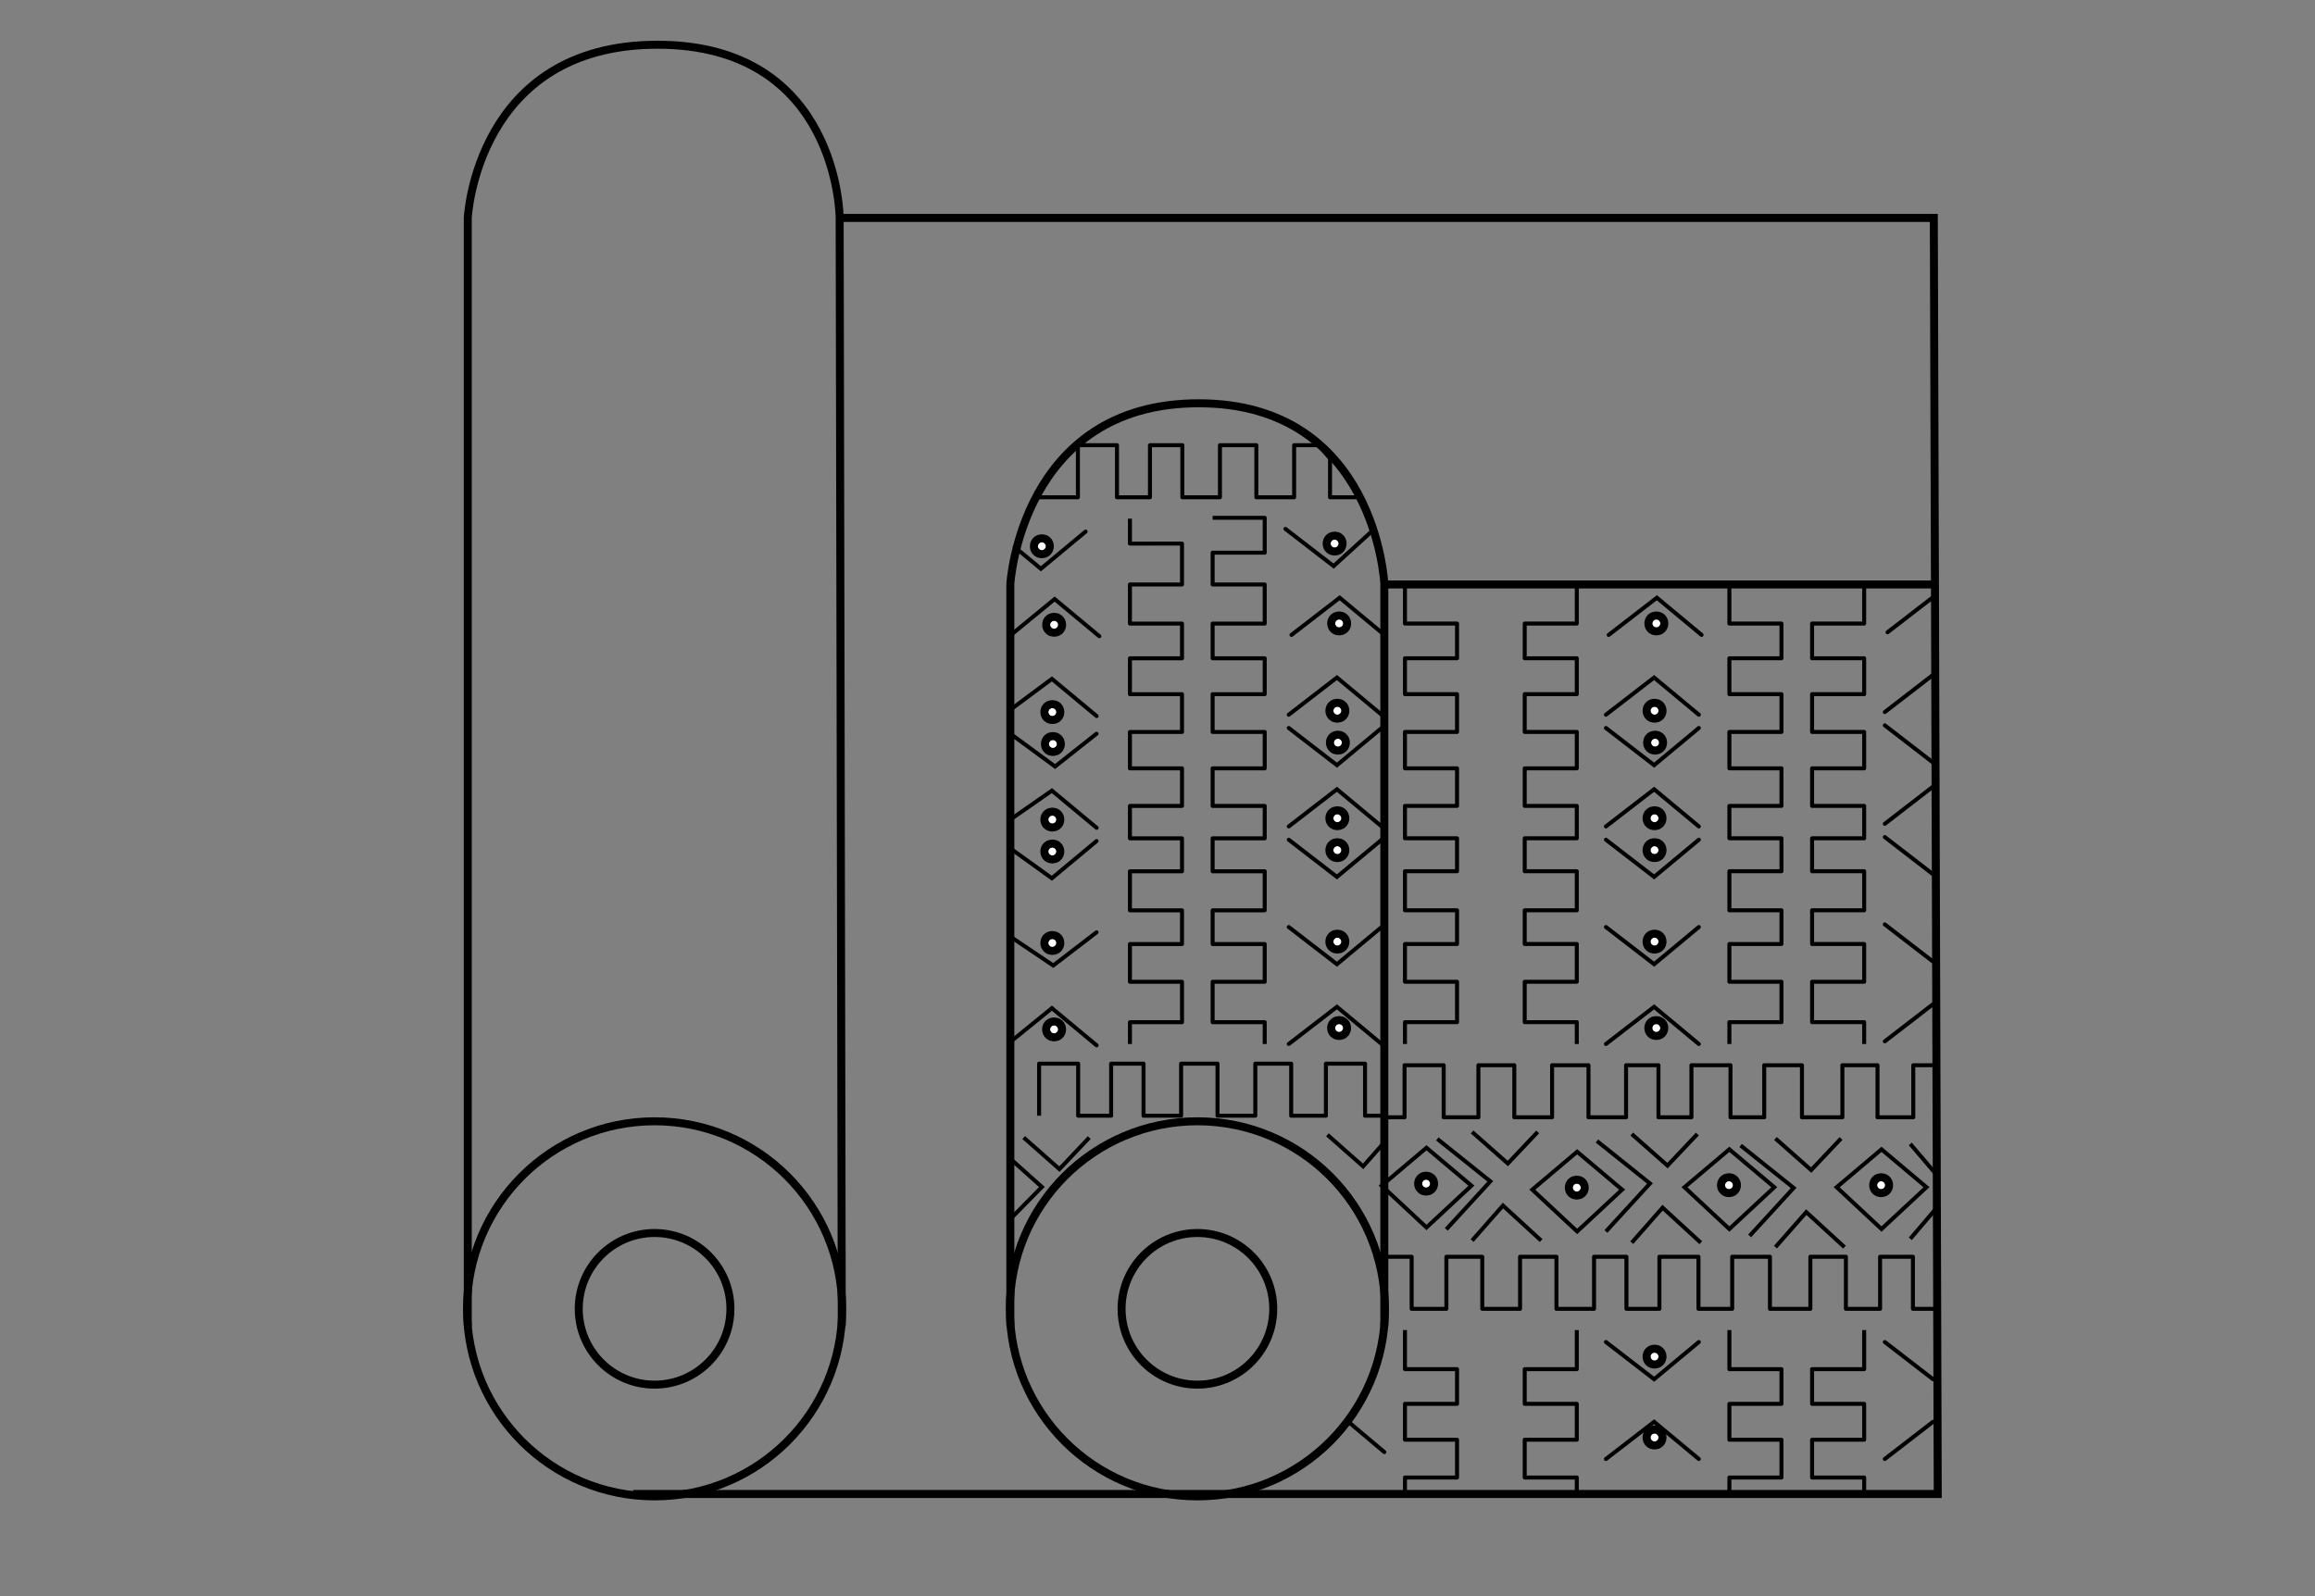 <svg id="Group_1500" data-name="Group 1500" xmlns="http://www.w3.org/2000/svg" width="145" height="100" viewBox="0 0 145 100">
  <rect x="0" y="0" width="145" height="100" fill="#808080" stroke="none"/>
  <path id="Path_2707" data-name="Path 2707" d="M-23073.342,8878.6h81.713l-.246-79.947h-68.512" transform="translate(23113 -8785)" fill="none" stroke="#000" stroke-width="0.5"/>
  <path id="Path_2708" data-name="Path 2708" d="M-22991.875,8821.617h-34.482" transform="translate(23113 -8785)" fill="none" stroke="#000" stroke-width="0.5"/>
  <path id="Path_2709" data-name="Path 2709" d="M-23049.209,8868.063v-46.446s.68-11.314,11.793-11.314,11.631,11.314,11.631,11.314v46.446" transform="translate(23112.492 -8785.037)" fill="none" stroke="#000" stroke-linecap="round" stroke-width="0.5"/>
  <path id="Path_2710" data-name="Path 2710" d="M-23060.275,8868.007l-.133-69.376s-.064-10.829-11.41-10.829-11.883,10.843-11.883,10.843v69.362" transform="translate(23113 -8785)" fill="none" stroke="#000" stroke-linecap="round" stroke-width="0.5"/>
  <g id="Ellipse_134" data-name="Ellipse 134" transform="translate(29 70)" fill="none" stroke="#000" stroke-width="0.5">
    <circle cx="12" cy="12" r="12" stroke="none"/>
    <circle cx="12" cy="12" r="11.75" fill="none"/>
  </g>
  <g id="Ellipse_136" data-name="Ellipse 136" transform="translate(36 77)" fill="none" stroke="#000" stroke-width="0.5">
    <circle cx="5" cy="5" r="5" stroke="none"/>
    <circle cx="5" cy="5" r="4.75" fill="none"/>
  </g>
  <g id="Ellipse_137" data-name="Ellipse 137" transform="translate(70 77)" fill="none" stroke="#000" stroke-width="0.5">
    <circle cx="5" cy="5" r="5" stroke="none"/>
    <circle cx="5" cy="5" r="4.75" fill="none"/>
  </g>
  <g id="Ellipse_135" data-name="Ellipse 135" transform="translate(63 70)" fill="none" stroke="#000" stroke-width="0.5">
    <circle cx="12" cy="12" r="12" stroke="none"/>
    <circle cx="12" cy="12" r="11.75" fill="none"/>
  </g>
  <path id="Path_2711" data-name="Path 2711" d="M-23025,8821.617v2.45h3.262v2.175H-23025v2.248h3.262v2.367H-23025v2.28h3.262v2.354H-23025v2.029h3.262v2.065H-23025v2.447h3.262v2.112H-23025v2.364h3.262v2.532H-23025v1.367" transform="translate(23113 -8785)" fill="none" stroke="#000" stroke-linejoin="round" stroke-width="0.25"/>
  <path id="Path_2731" data-name="Path 2731" d="M-23025,8821.617v2.45h3.262v2.175H-23025v2.248h3.262v2.367H-23025v1.15" transform="translate(23113 -8738.288)" fill="none" stroke="#000" stroke-linejoin="round" stroke-width="0.25"/>
  <path id="Path_2712" data-name="Path 2712" d="M-23021.738,8821.617v2.45H-23025v2.175h3.262v2.248H-23025v2.367h3.262v2.28H-23025v2.354h3.262v2.029H-23025v2.065h3.262v2.447H-23025v2.112h3.262v2.364H-23025v2.532h3.262v1.367" transform="translate(23120.5 -8785)" fill="none" stroke="#000" stroke-linejoin="round" stroke-width="0.25"/>
  <path id="Path_2732" data-name="Path 2732" d="M-23021.738,8821.617v2.45H-23025v2.175h3.262v2.248H-23025v2.367h3.262v1.022" transform="translate(23120.5 -8738.288)" fill="none" stroke="#000" stroke-linejoin="round" stroke-width="0.25"/>
  <path id="Path_2729" data-name="Path 2729" d="M-23021.738,8854.809v-1.322H-23025v-2.24h3.262v-2.2H-23025v-2.532h3.262v-2.364H-23025v-2.112h3.262v-2.447H-23025v-2.065h3.262v-2.029H-23025v-2.354h3.262v-2.28H-23025v-2.367h3.262v-2.248H-23025v-2.175h3.262v-2.45H-23025v-1.143" transform="translate(-8733.649 -22955) rotate(-90)" fill="none" stroke="#000" stroke-linejoin="round" stroke-width="0.25"/>
  <path id="Path_2759" data-name="Path 2759" d="M0,12.775H3.262v2.447H0v2.065H3.262v2.029H0v2.354H3.262v2.28H0v2.367H3.262v2.248H0v2.175H3.262v2.45H0v1.143" transform="translate(52.309 69.902) rotate(-90)" fill="none" stroke="#000" stroke-linejoin="round" stroke-width="0.25"/>
  <path id="Path_2776" data-name="Path 2776" d="M0,30.477v-1.91H2.426l.836-.707V26.318H0V23.951H3.262v-2.28H0V19.317H3.262V17.288H0V15.223H3.262V12.775H0V10.33" transform="translate(54.74 31.155) rotate(-90)" fill="none" stroke="#000" stroke-linejoin="round" stroke-width="0.25"/>
  <path id="Path_2730" data-name="Path 2730" d="M-23021.738,8822.188v1.88H-23025v2.175h3.262v2.248H-23025v2.367h3.262v2.28H-23025v2.354h3.262v2.029H-23025v2.065h3.262v2.447H-23025v2.112h3.262v2.364H-23025v2.532h3.262v2.226H-23025v2.141h3.262v2.057H-23025v1.359" transform="translate(-8735.649 -22943) rotate(-90)" fill="none" stroke="#000" stroke-linejoin="round" stroke-width="0.25"/>
  <path id="Path_2713" data-name="Path 2713" d="M-23021.738,8821.617v2.45H-23025v2.175h3.262v2.248H-23025v2.367h3.262v2.28H-23025v2.354h3.262v2.029H-23025v2.065h3.262v2.447H-23025v2.112h3.262v2.364H-23025v2.532h3.262v1.367" transform="translate(23138.5 -8785)" fill="none" stroke="#000" stroke-linejoin="round" stroke-width="0.25"/>
  <path id="Path_2758" data-name="Path 2758" d="M-23021.738,8850.409v-1.367H-23025v-2.532h3.262v-2.364H-23025v-2.112h3.262v-2.447H-23025v-2.065h3.262v-2.029H-23025v-2.354h3.262v-2.28H-23025v-2.367h3.262v-2.248H-23025v-2.175h3.262v-2.45H-23025v-1.993h3.262v-2.185H-23025" transform="translate(23100.953 -8785)" fill="none" stroke="#000" stroke-linejoin="round" stroke-width="0.25"/>
  <path id="Path_2734" data-name="Path 2734" d="M-23021.738,8821.617v2.45H-23025v2.175h3.262v2.248H-23025v2.367h3.262v1.2" transform="translate(23138.5 -8738.288)" fill="none" stroke="#000" stroke-linejoin="round" stroke-width="0.25"/>
  <path id="Path_2714" data-name="Path 2714" d="M-23025,8821.617v2.45h3.262v2.175H-23025v2.248h3.262v2.367H-23025v2.28h3.262v2.354H-23025v2.029h3.262v2.065H-23025v2.447h3.262v2.112H-23025v2.364h3.262v2.532H-23025v1.367" transform="translate(23133.32 -8785)" fill="none" stroke="#000" stroke-linejoin="round" stroke-width="0.25"/>
  <path id="Path_2757" data-name="Path 2757" d="M-23025,8850.409v-1.367h3.262v-2.532H-23025v-2.364h3.262v-2.112H-23025v-2.447h3.262v-2.065H-23025v-2.029h3.262v-2.354H-23025v-2.28h3.262v-2.367H-23025v-2.248h3.262v-2.175H-23025v-2.45h3.262v-2.562H-23025v-1.563" transform="translate(23095.773 -8785)" fill="none" stroke="#000" stroke-linejoin="round" stroke-width="0.25"/>
  <path id="Path_2733" data-name="Path 2733" d="M-23025,8821.617v2.45h3.262v2.175H-23025v2.248h3.262v2.367H-23025v.963" transform="translate(23133.32 -8738.288)" fill="none" stroke="#000" stroke-linejoin="round" stroke-width="0.25"/>
  <path id="Path_2715" data-name="Path 2715" d="M-23012.24,8824.778l3.018-2.329,2.8,2.329" transform="translate(23113 -8785)" fill="none" stroke="#000" stroke-linecap="round" stroke-width="0.25"/>
  <path id="Path_2766" data-name="Path 2766" d="M-23012.24,8824.778l3.018-2.329,2.8,2.329" transform="translate(23093.133 -8785)" fill="none" stroke="#000" stroke-linecap="round" stroke-width="0.25"/>
  <path id="Path_2773" data-name="Path 2773" d="M-23012.061,8824.778l2.838-2.329,2.8,2.329" transform="translate(23075.281 -8784.916)" fill="none" stroke="#000" stroke-linecap="round" stroke-width="0.25"/>
  <path id="Path_2722" data-name="Path 2722" d="M-23012.24,8824.778l3.018-2.329" transform="translate(23130.467 -8785.166)" fill="none" stroke="#000" stroke-linecap="round" stroke-width="0.25"/>
  <path id="Path_2716" data-name="Path 2716" d="M-23012.24,8824.778l3.018-2.329,2.8,2.329" transform="translate(23112.828 -8780)" fill="none" stroke="#000" stroke-linecap="round" stroke-width="0.25"/>
  <path id="Path_2765" data-name="Path 2765" d="M-23012.24,8824.778l3.018-2.329,2.8,2.329" transform="translate(23092.961 -8780)" fill="none" stroke="#000" stroke-linecap="round" stroke-width="0.25"/>
  <path id="Path_2772" data-name="Path 2772" d="M-23011.934,8824.464l2.711-2.015,2.8,2.329" transform="translate(23075.109 -8779.916)" fill="none" stroke="#000" stroke-linecap="round" stroke-width="0.25"/>
  <path id="Path_2723" data-name="Path 2723" d="M-23012.24,8824.778l3.018-2.329" transform="translate(23130.295 -8780.166)" fill="none" stroke="#000" stroke-linecap="round" stroke-width="0.25"/>
  <path id="Path_2717" data-name="Path 2717" d="M-23012.24,8824.778l3.018-2.329,2.8,2.329" transform="translate(23112.828 -8773)" fill="none" stroke="#000" stroke-linecap="round" stroke-width="0.25"/>
  <path id="Path_2764" data-name="Path 2764" d="M-23012.24,8824.778l3.018-2.329,2.8,2.329" transform="translate(23092.961 -8773)" fill="none" stroke="#000" stroke-linecap="round" stroke-width="0.25"/>
  <path id="Path_2771" data-name="Path 2771" d="M-23011.891,8824.307l2.668-1.857,2.8,2.329" transform="translate(23075.109 -8772.916)" fill="none" stroke="#000" stroke-linecap="round" stroke-width="0.25"/>
  <path id="Path_2725" data-name="Path 2725" d="M-23012.24,8824.778l3.018-2.329" transform="translate(23130.295 -8773.166)" fill="none" stroke="#000" stroke-linecap="round" stroke-width="0.25"/>
  <path id="Path_2718" data-name="Path 2718" d="M-23012.24,8824.778l3.018-2.329,2.8,2.329" transform="translate(23112.828 -8759.369)" fill="none" stroke="#000" stroke-linecap="round" stroke-width="0.25"/>
  <path id="Path_2763" data-name="Path 2763" d="M-23012.24,8824.778l3.018-2.329,2.8,2.329" transform="translate(23092.961 -8759.369)" fill="none" stroke="#000" stroke-linecap="round" stroke-width="0.25"/>
  <path id="Path_2770" data-name="Path 2770" d="M-23011.834,8824.569l2.611-2.12,2.8,2.329" transform="translate(23075.109 -8759.285)" fill="none" stroke="#000" stroke-linecap="round" stroke-width="0.25"/>
  <path id="Path_2736" data-name="Path 2736" d="M-23012.24,8824.778l3.018-2.329,2.8,2.329" transform="translate(23112.828 -8733.369)" fill="none" stroke="#000" stroke-linecap="round" stroke-width="0.25"/>
  <path id="Path_2728" data-name="Path 2728" d="M-23012.24,8824.778l3.018-2.329" transform="translate(23130.295 -8759.535)" fill="none" stroke="#000" stroke-linecap="round" stroke-width="0.25"/>
  <path id="Path_2738" data-name="Path 2738" d="M-23012.24,8824.778l3.018-2.329" transform="translate(23130.295 -8733.37)" fill="none" stroke="#000" stroke-linecap="round" stroke-width="0.25"/>
  <path id="Path_2719" data-name="Path 2719" d="M-23012.24,8822.448l3.018,2.329,2.8-2.329" transform="translate(23112.828 -8764.368)" fill="none" stroke="#000" stroke-linecap="round" stroke-width="0.25"/>
  <path id="Path_2762" data-name="Path 2762" d="M-23012.24,8822.448l3.018,2.329,2.8-2.329" transform="translate(23092.961 -8764.368)" fill="none" stroke="#000" stroke-linecap="round" stroke-width="0.25"/>
  <path id="Path_2769" data-name="Path 2769" d="M-23012.018,8822.7l2.707,1.824,2.713-2.08" transform="translate(23075.281 -8764.034)" fill="none" stroke="#000" stroke-linecap="round" stroke-width="0.25"/>
  <path id="Path_2735" data-name="Path 2735" d="M-23012.24,8822.448l3.018,2.329,2.8-2.329" transform="translate(23112.828 -8738.368)" fill="none" stroke="#000" stroke-linecap="round" stroke-width="0.25"/>
  <path id="Path_2727" data-name="Path 2727" d="M-23012.24,8822.448l3.018,2.329" transform="translate(23130.295 -8764.533)" fill="none" stroke="#000" stroke-linecap="round" stroke-width="0.25"/>
  <path id="Path_2739" data-name="Path 2739" d="M-23012.24,8822.448l2.25,1.895" transform="translate(23096.697 -8733.368)" fill="none" stroke="#000" stroke-linecap="round" stroke-width="0.25"/>
  <path id="Path_2737" data-name="Path 2737" d="M-23012.24,8822.448l3.018,2.329" transform="translate(23130.295 -8738.368)" fill="none" stroke="#000" stroke-linecap="round" stroke-width="0.25"/>
  <path id="Path_2720" data-name="Path 2720" d="M-23012.24,8822.448l3.018,2.329,2.8-2.329" transform="translate(23112.828 -8769.838)" fill="none" stroke="#000" stroke-linecap="round" stroke-width="0.25"/>
  <path id="Path_2761" data-name="Path 2761" d="M-23012.24,8822.448l3.018,2.329,2.8-2.329" transform="translate(23092.961 -8769.838)" fill="none" stroke="#000" stroke-linecap="round" stroke-width="0.25"/>
  <path id="Path_2768" data-name="Path 2768" d="M-23011.9,8822.855l2.674,1.922,2.8-2.329" transform="translate(23075.109 -8769.754)" fill="none" stroke="#000" stroke-linecap="round" stroke-width="0.25"/>
  <path id="Path_2726" data-name="Path 2726" d="M-23012.24,8822.448l3.018,2.329" transform="translate(23130.295 -8770.004)" fill="none" stroke="#000" stroke-linecap="round" stroke-width="0.25"/>
  <path id="Path_2721" data-name="Path 2721" d="M-23012.24,8822.448l3.018,2.329,2.8-2.329" transform="translate(23112.828 -8776.838)" fill="none" stroke="#000" stroke-linecap="round" stroke-width="0.25"/>
  <path id="Path_2760" data-name="Path 2760" d="M-23012.24,8822.448l3.018,2.329,2.8-2.329" transform="translate(23092.961 -8776.838)" fill="none" stroke="#000" stroke-linecap="round" stroke-width="0.25"/>
  <path id="Path_2774" data-name="Path 2774" d="M-23012.24,8822.448l3.018,2.329,2.555-2.329" transform="translate(23092.754 -8789.311)" fill="none" stroke="#000" stroke-linecap="round" stroke-width="0.25"/>
  <path id="Path_2775" data-name="Path 2775" d="M-23010.857,8823.423l1.635,1.354,2.8-2.329" transform="translate(23074.418 -8789.143)" fill="none" stroke="#000" stroke-linecap="round" stroke-width="0.25"/>
  <path id="Path_2767" data-name="Path 2767" d="M-23012.24,8822.448l2.8,2.058,2.6-2.058" transform="translate(23075.523 -8776.482)" fill="none" stroke="#000" stroke-linecap="round" stroke-width="0.25"/>
  <path id="Path_2724" data-name="Path 2724" d="M-23012.24,8822.448l3.018,2.329" transform="translate(23130.295 -8777.004)" fill="none" stroke="#000" stroke-linecap="round" stroke-width="0.25"/>
  <g id="Ellipse_138" data-name="Ellipse 138" transform="translate(103.495 38.809)" fill="#fff" stroke="#000" stroke-width="1">
    <circle cx="0.25" cy="0.25" r="0.25" stroke="none"/>
    <circle cx="0.25" cy="0.25" r="0.25" fill="none"/>
  </g>
  <g id="Ellipse_157" data-name="Ellipse 157" transform="translate(83.628 38.809)" fill="#fff" stroke="#000" stroke-width="1">
    <circle cx="0.25" cy="0.25" r="0.25" stroke="none"/>
    <circle cx="0.25" cy="0.25" r="0.25" fill="none"/>
  </g>
  <g id="Ellipse_164" data-name="Ellipse 164" transform="translate(65.776 38.893)" fill="#fff" stroke="#000" stroke-width="1">
    <circle cx="0.25" cy="0.25" r="0.25" stroke="none"/>
    <circle cx="0.25" cy="0.25" r="0.25" fill="none"/>
  </g>
  <g id="Ellipse_139" data-name="Ellipse 139" transform="translate(103.383 44.278)" fill="#fff" stroke="#000" stroke-width="1">
    <circle cx="0.25" cy="0.25" r="0.25" stroke="none"/>
    <circle cx="0.25" cy="0.25" r="0.25" fill="none"/>
  </g>
  <g id="Ellipse_156" data-name="Ellipse 156" transform="translate(83.516 44.278)" fill="#fff" stroke="#000" stroke-width="1">
    <circle cx="0.25" cy="0.25" r="0.25" stroke="none"/>
    <circle cx="0.25" cy="0.25" r="0.25" fill="none"/>
  </g>
  <g id="Ellipse_163" data-name="Ellipse 163" transform="translate(65.664 44.363)" fill="#fff" stroke="#000" stroke-width="1">
    <circle cx="0.25" cy="0.25" r="0.25" stroke="none"/>
    <circle cx="0.25" cy="0.25" r="0.25" fill="none"/>
  </g>
  <g id="Ellipse_140" data-name="Ellipse 140" transform="translate(103.417 46.278)" fill="#fff" stroke="#000" stroke-width="1">
    <circle cx="0.25" cy="0.25" r="0.25" stroke="none"/>
    <circle cx="0.25" cy="0.25" r="0.25" fill="none"/>
  </g>
  <g id="Ellipse_155" data-name="Ellipse 155" transform="translate(83.55 46.278)" fill="#fff" stroke="#000" stroke-width="1">
    <circle cx="0.25" cy="0.25" r="0.25" stroke="none"/>
    <circle cx="0.25" cy="0.25" r="0.25" fill="none"/>
  </g>
  <g id="Ellipse_165" data-name="Ellipse 165" transform="translate(83.344 33.806)" fill="#fff" stroke="#000" stroke-width="1">
    <circle cx="0.25" cy="0.25" r="0.25" stroke="none"/>
    <circle cx="0.25" cy="0.25" r="0.25" fill="none"/>
  </g>
  <g id="Ellipse_166" data-name="Ellipse 166" transform="translate(65.007 33.974)" fill="#fff" stroke="#000" stroke-width="1">
    <circle cx="0.25" cy="0.25" r="0.25" stroke="none"/>
    <circle cx="0.25" cy="0.25" r="0.25" fill="none"/>
  </g>
  <g id="Ellipse_162" data-name="Ellipse 162" transform="translate(65.698 46.363)" fill="#fff" stroke="#000" stroke-width="1">
    <circle cx="0.25" cy="0.25" r="0.25" stroke="none"/>
    <circle cx="0.25" cy="0.25" r="0.25" fill="none"/>
  </g>
  <g id="Ellipse_141" data-name="Ellipse 141" transform="translate(103.382 51.013)" fill="#fff" stroke="#000" stroke-width="1">
    <circle cx="0.25" cy="0.25" r="0.25" stroke="none"/>
    <circle cx="0.25" cy="0.25" r="0.25" fill="none"/>
  </g>
  <g id="Ellipse_154" data-name="Ellipse 154" transform="translate(83.515 51.013)" fill="#fff" stroke="#000" stroke-width="1">
    <circle cx="0.25" cy="0.25" r="0.25" stroke="none"/>
    <circle cx="0.25" cy="0.25" r="0.25" fill="none"/>
  </g>
  <g id="Ellipse_161" data-name="Ellipse 161" transform="translate(65.663 51.098)" fill="#fff" stroke="#000" stroke-width="1">
    <circle cx="0.25" cy="0.25" r="0.25" stroke="none"/>
    <circle cx="0.25" cy="0.25" r="0.25" fill="none"/>
  </g>
  <g id="Ellipse_142" data-name="Ellipse 142" transform="translate(103.382 53.013)" fill="#fff" stroke="#000" stroke-width="1">
    <circle cx="0.25" cy="0.25" r="0.25" stroke="none"/>
    <circle cx="0.25" cy="0.25" r="0.25" fill="none"/>
  </g>
  <g id="Ellipse_153" data-name="Ellipse 153" transform="translate(83.515 53.013)" fill="#fff" stroke="#000" stroke-width="1">
    <circle cx="0.25" cy="0.25" r="0.25" stroke="none"/>
    <circle cx="0.25" cy="0.25" r="0.25" fill="none"/>
  </g>
  <g id="Ellipse_160" data-name="Ellipse 160" transform="translate(65.663 53.098)" fill="#fff" stroke="#000" stroke-width="1">
    <circle cx="0.25" cy="0.25" r="0.25" stroke="none"/>
    <circle cx="0.25" cy="0.25" r="0.25" fill="none"/>
  </g>
  <g id="Ellipse_143" data-name="Ellipse 143" transform="translate(103.382 58.744)" fill="#fff" stroke="#000" stroke-width="1">
    <circle cx="0.25" cy="0.25" r="0.25" stroke="none"/>
    <circle cx="0.25" cy="0.25" r="0.25" fill="none"/>
  </g>
  <g id="Ellipse_152" data-name="Ellipse 152" transform="translate(83.515 58.744)" fill="#fff" stroke="#000" stroke-width="1">
    <circle cx="0.25" cy="0.25" r="0.25" stroke="none"/>
    <circle cx="0.25" cy="0.25" r="0.25" fill="none"/>
  </g>
  <g id="Ellipse_159" data-name="Ellipse 159" transform="translate(65.663 58.829)" fill="#fff" stroke="#000" stroke-width="1">
    <circle cx="0.25" cy="0.25" r="0.25" stroke="none"/>
    <circle cx="0.25" cy="0.25" r="0.25" fill="none"/>
  </g>
  <g id="Ellipse_150" data-name="Ellipse 150" transform="translate(103.492 64.158)" fill="#fff" stroke="#000" stroke-width="1">
    <circle cx="0.25" cy="0.25" r="0.25" stroke="none"/>
    <circle cx="0.25" cy="0.25" r="0.25" fill="none"/>
  </g>
  <g id="Ellipse_151" data-name="Ellipse 151" transform="translate(83.625 64.158)" fill="#fff" stroke="#000" stroke-width="1">
    <circle cx="0.25" cy="0.25" r="0.25" stroke="none"/>
    <circle cx="0.25" cy="0.25" r="0.25" fill="none"/>
  </g>
  <g id="Ellipse_158" data-name="Ellipse 158" transform="translate(65.773 64.243)" fill="#fff" stroke="#000" stroke-width="1">
    <circle cx="0.25" cy="0.25" r="0.25" stroke="none"/>
    <circle cx="0.25" cy="0.25" r="0.25" fill="none"/>
  </g>
  <g id="Ellipse_145" data-name="Ellipse 145" transform="translate(103.382 84.744)" fill="#fff" stroke="#000" stroke-width="1">
    <circle cx="0.25" cy="0.25" r="0.25" stroke="none"/>
    <circle cx="0.25" cy="0.25" r="0.25" fill="none"/>
  </g>
  <g id="Ellipse_144" data-name="Ellipse 144" transform="translate(98.511 74.156)" fill="#fff" stroke="#000" stroke-width="1">
    <circle cx="0.25" cy="0.25" r="0.25" stroke="none"/>
    <circle cx="0.25" cy="0.25" r="0.25" fill="none"/>
  </g>
  <g id="Ellipse_147" data-name="Ellipse 147" transform="translate(108.044 74.004)" fill="#fff" stroke="#000" stroke-width="1">
    <circle cx="0.25" cy="0.25" r="0.25" stroke="none"/>
    <circle cx="0.25" cy="0.25" r="0.25" fill="none"/>
  </g>
  <g id="Ellipse_148" data-name="Ellipse 148" transform="translate(117.575 74.004)" fill="#fff" stroke="#000" stroke-width="1">
    <circle cx="0.25" cy="0.25" r="0.25" stroke="none"/>
    <circle cx="0.25" cy="0.25" r="0.25" fill="none"/>
  </g>
  <g id="Ellipse_149" data-name="Ellipse 149" transform="translate(89.075 73.906)" fill="#fff" stroke="#000" stroke-width="1">
    <circle cx="0.25" cy="0.25" r="0.25" stroke="none"/>
    <circle cx="0.25" cy="0.25" r="0.25" fill="none"/>
  </g>
  <g id="Ellipse_146" data-name="Ellipse 146" transform="translate(103.382 89.811)" fill="#fff" stroke="#000" stroke-width="1">
    <circle cx="0.25" cy="0.25" r="0.25" stroke="none"/>
    <circle cx="0.25" cy="0.25" r="0.25" fill="none"/>
  </g>
  <path id="Path_2740" data-name="Path 2740" d="M-23017.025,8859.533l2.809-2.373,2.816,2.373-2.816,2.619Z" transform="translate(23113 -8785)" fill="none" stroke="#000" stroke-width="0.25"/>
  <path id="Path_2741" data-name="Path 2741" d="M-23017.025,8859.533l2.809-2.373,2.816,2.373-2.816,2.619Z" transform="translate(23122.533 -8785.152)" fill="none" stroke="#000" stroke-width="0.25"/>
  <path id="Path_2742" data-name="Path 2742" d="M-23017.025,8859.533l2.809-2.373,2.816,2.373-2.816,2.619Z" transform="translate(23132.064 -8785.152)" fill="none" stroke="#000" stroke-width="0.25"/>
  <path id="Path_2743" data-name="Path 2743" d="M-23017.025,8859.533l2.809-2.373,2.816,2.373-2.816,2.619Z" transform="translate(23103.564 -8785.25)" fill="none" stroke="#000" stroke-width="0.25"/>
  <path id="Path_2744" data-name="Path 2744" d="M-23010.795,8862.856l1.932-2.194,2.391,2.194" transform="translate(23113 -8785)" fill="none" stroke="#000" stroke-width="0.25"/>
  <path id="Path_2749" data-name="Path 2749" d="M-23010.795,8862.856l1.932-2.194,2.391,2.194" transform="translate(23122 -8784.721)" fill="none" stroke="#000" stroke-width="0.25"/>
  <path id="Path_2751" data-name="Path 2751" d="M-23010.795,8862.856l1.932-2.194,2.391,2.194" transform="translate(23103 -8785.133)" fill="none" stroke="#000" stroke-width="0.25"/>
  <path id="Path_2745" data-name="Path 2745" d="M-23010.795,8856.05l2.238,1.978,1.871-1.978" transform="translate(23113 -8785)" fill="none" stroke="#000" stroke-width="0.25"/>
  <path id="Path_2748" data-name="Path 2748" d="M-23010.795,8856.05l2.238,1.978,1.871-1.978" transform="translate(23122 -8784.721)" fill="none" stroke="#000" stroke-width="0.25"/>
  <path id="Path_2750" data-name="Path 2750" d="M-23010.795,8856.05l2.238,1.978,1.871-1.978" transform="translate(23103 -8785.133)" fill="none" stroke="#000" stroke-width="0.25"/>
  <path id="Path_2778" data-name="Path 2778" d="M-23010.795,8856.05l2.238,1.978,1.871-1.978" transform="translate(23074.914 -8784.781)" fill="none" stroke="#000" stroke-width="0.25"/>
  <path id="Path_2779" data-name="Path 2779" d="M-23010.795,8856.05l2.238,1.978,1.48-1.683" transform="translate(23093.938 -8784.953)" fill="none" stroke="#000" stroke-width="0.25"/>
  <path id="Path_2746" data-name="Path 2746" d="M-23012.412,8862.152l2.758-3.007-3.32-2.657" transform="translate(23113 -8785)" fill="none" stroke="#000" stroke-width="0.25"/>
  <path id="Path_2747" data-name="Path 2747" d="M-23012.412,8862.152l2.758-3.007-3.32-2.657" transform="translate(23122 -8784.721)" fill="none" stroke="#000" stroke-width="0.25"/>
  <path id="Path_2752" data-name="Path 2752" d="M-23012.412,8862.152l2.758-3.007-3.32-2.657" transform="translate(23103 -8785.133)" fill="none" stroke="#000" stroke-width="0.25"/>
  <path id="Path_2777" data-name="Path 2777" d="M-23011.723,8861.246l2.068-2.1-2.068-1.848" transform="translate(23074.914 -8784.781)" fill="none" stroke="#000" stroke-width="0.25"/>
  <path id="Path_2755" data-name="Path 2755" d="M-23012.412,8862.152l1.646-1.932" transform="translate(23132.063 -8784.54)" fill="none" stroke="#000" stroke-width="0.25"/>
  <path id="Path_2756" data-name="Path 2756" d="M-23012.412,8860.221l1.646,1.932" transform="translate(23132.063 -8788.552)" fill="none" stroke="#000" stroke-width="0.25"/>
  <rect id="Rectangle_834" data-name="Rectangle 834" width="145" height="100" fill="rgba(255,255,255,0)"/>
</svg>
